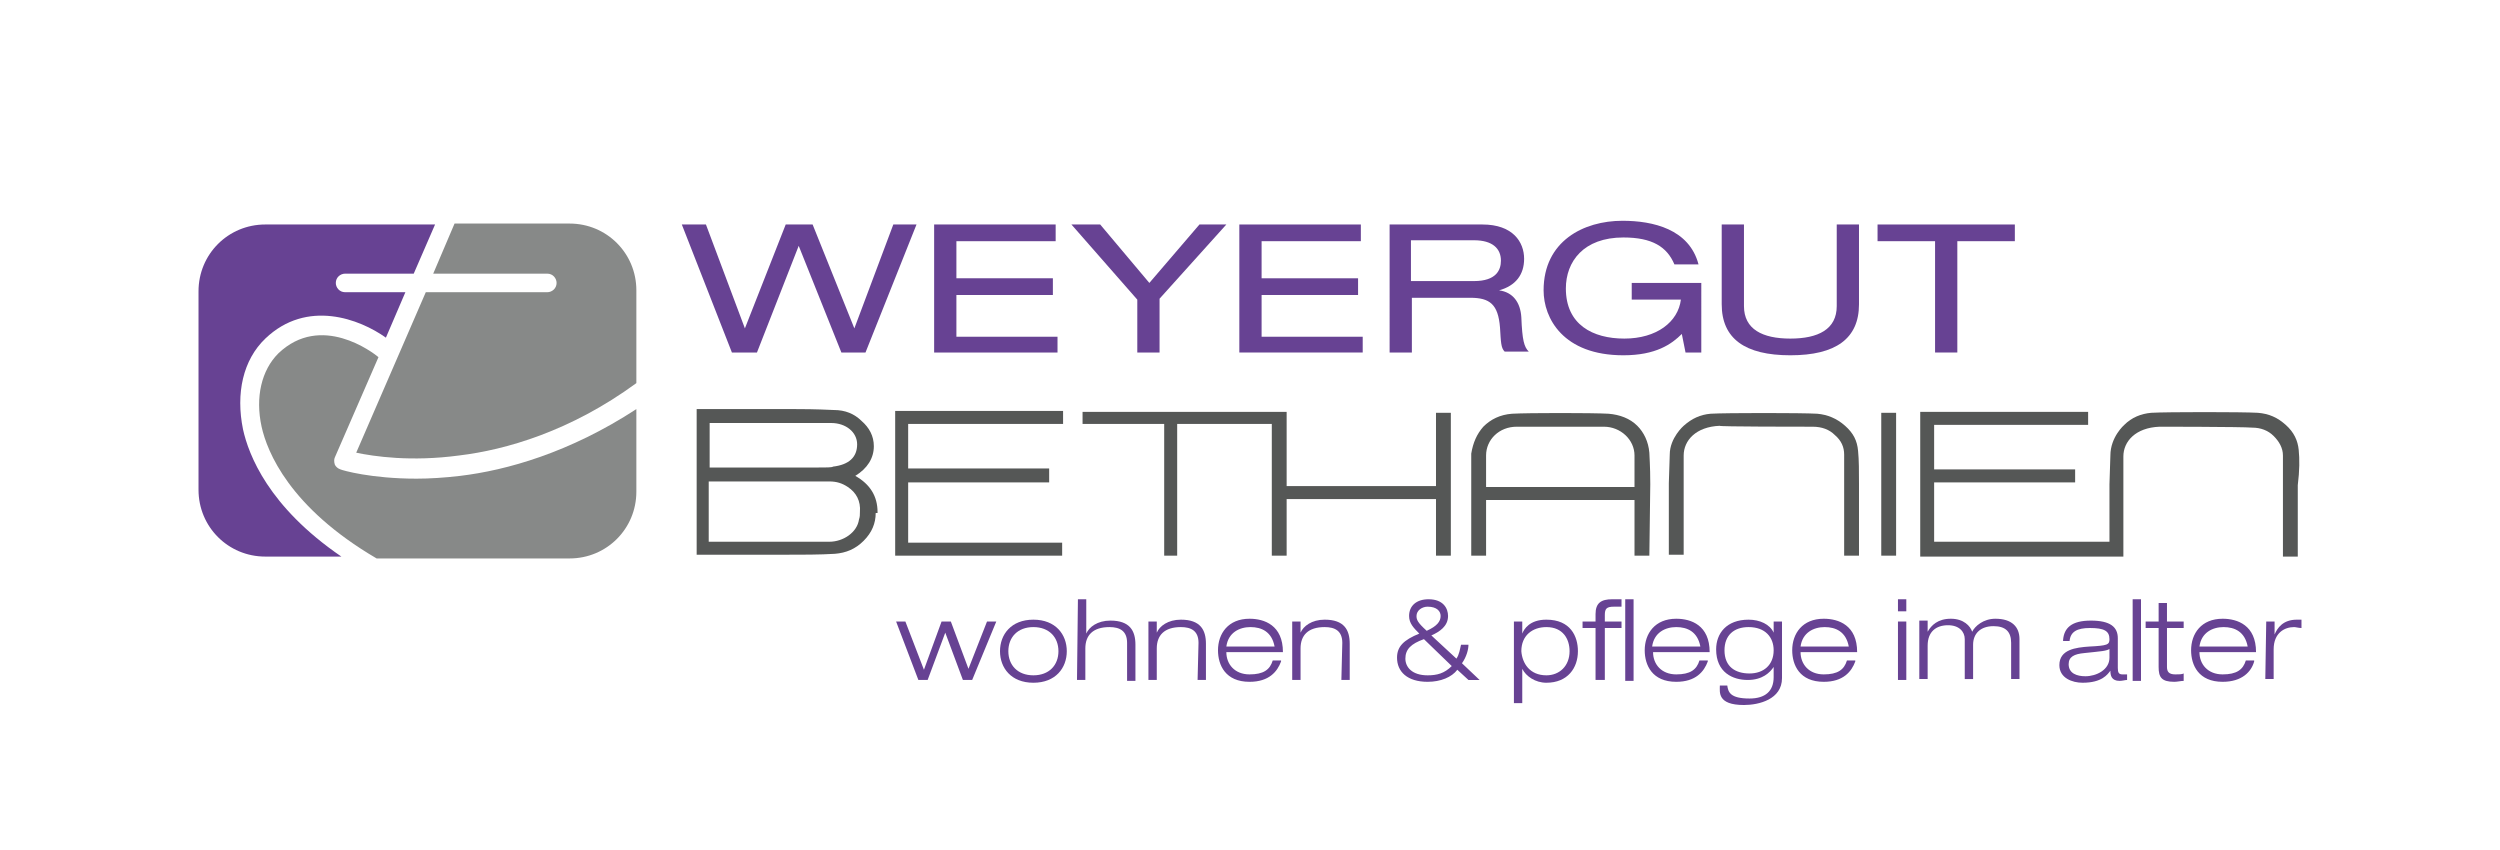 <?xml version="1.0" encoding="utf-8"?>
<!-- Generator: Adobe Illustrator 26.1.0, SVG Export Plug-In . SVG Version: 6.00 Build 0)  -->
<svg version="1.1" id="Ebene_1" xmlns="http://www.w3.org/2000/svg" xmlns:xlink="http://www.w3.org/1999/xlink" x="0px" y="0px"
	 viewBox="0 0 269.5 91.6" style="enable-background:new 0 0 269.5 91.6;" xml:space="preserve">
<style type="text/css">
	.st0{fill:#674293;}
	.st1{fill:#878988;}
	.st2{fill:#555756;}
</style>
<g>
	<g>
		<path class="st0" d="M26.2,46.3c-0.8-3.9,0-7.5,2.4-9.8c4.5-4.3,10.2-2.1,13-0.1l2.1-4.9h-6.5c-0.6,0-1-0.5-1-1c0-0.6,0.5-1,1-1
			h7.4l2.3-5.3H28.6c-4,0-7.2,3.2-7.2,7.2v21.4c0,4,3.2,7.2,7.2,7.2h8.2C28.9,54.6,26.8,49,26.2,46.3z"/>
		<path class="st1" d="M46.7,29.5H59c0.6,0,1,0.5,1,1c0,0.6-0.5,1-1,1H45.9l-7.5,17.3c1.9,0.4,5.9,1,11.1,0.3c5-0.6,12-2.6,19.1-7.8
			v-10c0-4-3.2-7.2-7.2-7.2H49L46.7,29.5z"/>
		<path class="st1" d="M49.6,51.3c-1.7,0.2-3.3,0.3-4.7,0.3c-4.9,0-8-0.9-8.2-1c-0.3-0.1-0.5-0.3-0.6-0.5c-0.1-0.3-0.1-0.6,0-0.8
			l4.7-10.8c-0.6-0.5-6.2-4.8-10.8-0.4c-1.8,1.8-2.5,4.7-1.8,7.9c0.6,2.7,3,8.7,12.4,14.2h20.8c4,0,7.2-3.2,7.2-7.2v-8.9
			C61.4,48.8,54.6,50.7,49.6,51.3z"/>
		<g>
			<path class="st2" d="M94.4,55.3c0,1.1-0.4,2.1-1.3,3c-0.9,0.9-1.9,1.3-3.1,1.4c-1.6,0.1-3.5,0.1-5.7,0.1l-9.2,0l0-15.7h0l10.6,0
				c0.7,0,2.1,0,4.2,0.1c1.2,0,2.2,0.4,3,1.2c0.8,0.7,1.3,1.6,1.3,2.7c0,1.3-0.7,2.4-2,3.2c1.6,0.9,2.4,2.2,2.4,3.9V55.3z
				 M89.6,45.6l-13.1,0v4.8l8.2,0c0.6,0,0.9,0,0.7,0h2.5c1.2,0,1.8,0,1.9-0.1c1.7-0.2,2.6-1,2.6-2.4C92.4,46.6,91.2,45.6,89.6,45.6z
				 M91.4,52.5c-0.6-0.4-1.2-0.6-2-0.6l-13,0v6.5c0,0,12.1,0,13,0c1.5,0,3-1,3.2-2.4c0.1-0.3,0.1-0.5,0.1-0.8
				C92.8,54,92.3,53.1,91.4,52.5z"/>
			<path class="st2" d="M114.6,59.9H96.5l0-15.6l18.1,0v1.4H97.9v4.8h15.2v1.5l-15.2,0v6.5h16.6V59.9z"/>
			<polygon class="st2" points="154.8,44.5 154.8,52.4 138.7,52.4 138.7,44.4 116.7,44.4 116.7,45.7 125.5,45.7 125.5,59.9 
				126.9,59.9 126.9,45.7 137.1,45.7 137.1,59.9 138.7,59.9 138.7,53.8 154.8,53.8 154.8,59.9 156.4,59.9 156.4,44.5 			"/>
			<path class="st2" d="M177.8,59.9h-1.6v-6h-16v6h-1.6c0,0,0-10.9,0-11c0.2-1.2,0.6-2.1,1.3-2.9c0.8-0.8,1.8-1.3,3.1-1.4
				c1.8-0.1,8.6-0.1,10.4,0c1.2,0.1,2.3,0.5,3.1,1.3c0.7,0.7,1.2,1.7,1.3,2.9c0,0.3,0.1,1.4,0.1,3.4L177.8,59.9z M176.2,49.1
				c0-1.7-1.5-3.1-3.3-3.1c-1,0-8.3,0-9.4,0c-1.9,0-3.3,1.4-3.3,3.1v3.4h16V49.1z"/>
			<path class="st2" d="M204.4,59.9h-1.6l0-15.4h1.6V59.9z"/>
			<path class="st2" d="M247.8,48.5c-0.1-1-0.5-1.9-1.4-2.7c-0.9-0.8-1.8-1.2-3-1.3c-1.7-0.1-9.8-0.1-11.5,0
				c-1.1,0.1-2.1,0.5-2.9,1.3c0,0-1.5,1.3-1.5,3.3c0,0.4-0.1,2.7-0.1,3.1l0,6.2h-18.9V52l15.2,0v-1.4h-15.2v-4.8h16.6v-1.4l-18.1,0
				v15.6l21.9,0l0-10.8c0-1.6,1.3-3.1,3.9-3.2c-0.3,0,8.9,0,10,0.1c0.9,0,1.7,0.3,2.3,0.9c0.6,0.6,1,1.3,1,2.1v10.9h1.6l0-7.7
				C247.9,50.7,247.9,49.5,247.8,48.5z"/>
			<path class="st2" d="M181.5,45.9c0.9-0.8,1.8-1.2,2.9-1.3c1.7-0.1,9.8-0.1,11.5,0c1.1,0.1,2.1,0.5,3,1.3c0.9,0.8,1.3,1.6,1.4,2.7
				c0.1,1,0.1,2.2,0.1,3.6l0,7.7h-1.6V49c0-0.8-0.3-1.5-1-2.1c-0.6-0.6-1.4-0.9-2.4-0.9c-1,0-10.3,0-10-0.1
				c-2.6,0.1-3.9,1.6-3.9,3.2l0,10.7h-1.6l0-7.7c0-0.4,0.1-2.7,0.1-3.1C180,47.2,181.5,45.9,181.5,45.9z"/>
		</g>
		<g>
			<g>
				<path class="st0" d="M106.4,67h1l-2.6,6.3h-1l-1.9-5.1l-1.9,5.1h-1L96.6,67h1l2,5.2l1.9-5.2h1l1.9,5.1L106.4,67z"/>
				<path class="st0" d="M111.4,66.8c2.4,0,3.6,1.6,3.6,3.4c0,1.8-1.2,3.4-3.6,3.4c-2.4,0-3.6-1.6-3.6-3.4
					C107.8,68.4,109,66.8,111.4,66.8z M111.4,72.8c1.7,0,2.7-1.1,2.7-2.6c0-1.5-1-2.6-2.7-2.6c-1.7,0-2.7,1.1-2.7,2.6
					C108.7,71.7,109.7,72.8,111.4,72.8z"/>
				<path class="st0" d="M116.2,64.6h0.9v3.7h0c0.3-0.7,1.2-1.4,2.6-1.4c2.1,0,2.7,1.1,2.7,2.6l0,3.9h-0.9l0-4.1
					c0-1.3-0.8-1.7-1.9-1.7c-1.8,0-2.6,0.9-2.6,2.3l0,3.4h-0.9L116.2,64.6z"/>
				<path class="st0" d="M129.2,69.3c0-1.3-0.8-1.7-1.9-1.7c-1.8,0-2.6,0.9-2.6,2.3l0,3.4h-0.9l0-6.3h0.9v1.2h0
					c0.3-0.7,1.2-1.4,2.6-1.4c2.1,0,2.7,1.1,2.7,2.6l0,3.9h-0.9L129.2,69.3z"/>
				<path class="st0" d="M138.1,71.3c-0.4,1.1-1.3,2.2-3.4,2.2c-2.6,0-3.4-1.8-3.4-3.4c0-1.8,1.1-3.4,3.4-3.4c1.6,0,3.6,0.7,3.6,3.6
					h-6.1c0,1.3,0.9,2.4,2.5,2.4c1.5,0,2.2-0.5,2.5-1.5H138.1z M137.4,69.7c-0.3-1.6-1.4-2.1-2.6-2.1c-1.2,0-2.4,0.6-2.6,2.1H137.4z
					"/>
				<path class="st0" d="M144.7,69.3c0-1.3-0.8-1.7-1.9-1.7c-1.8,0-2.6,0.9-2.6,2.3l0,3.4h-0.9l0-6.3h0.9v1.2h0
					c0.3-0.7,1.2-1.4,2.6-1.4c2.1,0,2.7,1.1,2.7,2.6l0,3.9h-0.9L144.7,69.3z"/>
				<path class="st0" d="M157.1,72.2c-0.6,0.8-1.8,1.3-3.2,1.3c-2.2,0-3.3-1.1-3.3-2.6c0-1.2,0.7-1.9,2.4-2.6
					c-0.6-0.6-1.1-1.1-1.1-1.9c0-1.1,0.8-1.8,2.1-1.8c1.6,0,2.1,1,2.1,1.8c0,1.1-0.9,1.7-1.8,2.1L157,71c0.3-0.4,0.4-1.1,0.5-1.5
					h0.8c0,0.5-0.2,1.3-0.7,2l1.9,1.8h-1.2L157.1,72.2z M153.5,68.9c-1.4,0.5-2,1.1-2,2.1c0,0.9,0.7,1.8,2.4,1.8c1,0,1.8-0.2,2.6-1
					L153.5,68.9z M153.9,65.4c-0.6,0-1.2,0.4-1.2,1c0,0.4,0.1,0.7,1.1,1.6c1.1-0.5,1.5-1,1.5-1.6C155.3,65.9,154.9,65.4,153.9,65.4z
					"/>
				<path class="st0" d="M163.2,67h0.9v1.3h0c0.2-0.5,0.8-1.5,2.6-1.5c2.6,0,3.4,1.8,3.4,3.4c0,1.8-1.1,3.4-3.4,3.4
					c-1.2,0-2.2-0.7-2.6-1.5h0v3.7h-0.9V67z M166.7,72.8c1.4,0,2.5-1,2.5-2.6c0-1.3-0.7-2.6-2.5-2.6c-1.5,0-2.7,0.9-2.7,2.6
					C164.1,71.5,164.9,72.8,166.7,72.8z"/>
				<path class="st0" d="M172,67.7h-1.4V67h1.4v-0.8c0-1.2,0.6-1.6,1.8-1.6c0.3,0,0.7,0,1,0v0.8c-0.3,0-0.6,0-0.8,0
					c-0.8,0-1,0.2-1,0.9V67h1.8v0.7h-1.8l0,5.6H172L172,67.7z M175.2,64.6h0.9l0,8.8h-0.9L175.2,64.6z"/>
				<path class="st0" d="M184.1,71.3c-0.4,1.1-1.3,2.2-3.4,2.2c-2.6,0-3.4-1.8-3.4-3.4c0-1.8,1.1-3.4,3.4-3.4c1.6,0,3.6,0.7,3.6,3.6
					h-6.1c0,1.3,0.9,2.4,2.5,2.4c1.5,0,2.2-0.5,2.5-1.5H184.1z M183.3,69.7c-0.3-1.6-1.4-2.1-2.6-2.1c-1.2,0-2.4,0.6-2.6,2.1H183.3z
					"/>
				<path class="st0" d="M191.2,67h0.9v6.1c0,2.3-2.5,2.9-4.1,2.9c-2.9,0-2.6-1.4-2.6-2.1h0.8c0.1,0.7,0.3,1.4,2.4,1.4
					c1.7,0,2.6-0.8,2.6-2.3v-1.1h0c-0.4,0.6-1.2,1.4-2.8,1.4c-1.6,0-3.4-0.8-3.4-3.3c0-1.7,1.1-3.2,3.5-3.2c1.2,0,2.3,0.5,2.7,1.4h0
					V67z M188.5,67.6c-1.6,0-2.6,0.9-2.6,2.5c0,1.8,1.2,2.5,2.7,2.5c1.5,0,2.6-0.9,2.6-2.5C191.2,68.7,190.3,67.6,188.5,67.6z"/>
				<path class="st0" d="M200,71.3c-0.4,1.1-1.3,2.2-3.4,2.2c-2.6,0-3.4-1.8-3.4-3.4c0-1.8,1.1-3.4,3.4-3.4c1.6,0,3.6,0.7,3.6,3.6
					h-6.1c0,1.3,0.9,2.4,2.5,2.4c1.5,0,2.2-0.5,2.5-1.5H200z M199.3,69.7c-0.3-1.6-1.4-2.1-2.6-2.1c-1.2,0-2.4,0.6-2.6,2.1H199.3z"
					/>
				<path class="st0" d="M204.6,64.6h0.9v1.3h-0.9V64.6z M204.6,67h0.9l0,6.3h-0.9L204.6,67z"/>
				<path class="st0" d="M216.8,69.3c0-1.2-0.6-1.8-1.9-1.8c-1.4,0-2.2,0.8-2.2,2l0,3.7h-0.9l0-4.3c0-0.8-0.6-1.5-1.8-1.5
					c-1.3,0-2.2,0.7-2.2,2.2l0,3.6h-0.9l0-6.3h0.9v1.2h0c0.4-0.7,1.1-1.4,2.5-1.4c1.4,0,2.1,0.8,2.3,1.4c0.3-0.6,1.2-1.4,2.5-1.4
					c1.8,0,2.6,0.9,2.6,2.2l0,4.3h-0.9L216.8,69.3z"/>
				<path class="st0" d="M222.4,69c0.1-1.3,0.9-2.1,3-2.1c2.1,0,2.9,0.7,2.9,1.9V72c0,0.5,0.1,0.7,0.5,0.7c0.2,0,0.3,0,0.5,0v0.6
					c-0.2,0-0.5,0.1-0.8,0.1c-0.9,0-1-0.6-1-1.1h0c-0.3,0.4-0.9,1.3-3,1.3c-1.1,0-2.5-0.5-2.5-1.9c0-1.7,1.8-1.9,3.2-2
					c2-0.1,2.2-0.2,2.2-0.8c0-0.9-0.6-1.2-2.1-1.2c-1.4,0-2.1,0.4-2.2,1.4H222.4z M227.5,69.9c-0.4,0.3-1,0.3-2.8,0.5
					c-1.1,0.1-1.7,0.4-1.7,1.2c0,1,0.9,1.3,1.8,1.3c1.2,0,2.6-0.7,2.6-2V69.9z"/>
				<path class="st0" d="M229.9,64.6h0.9l0,8.8h-0.9L229.9,64.6z"/>
				<path class="st0" d="M232.7,65h0.9v2h1.8v0.7h-1.8v4.2c0,0.5,0.2,0.8,0.9,0.8c0.4,0,0.7,0,0.9-0.1v0.8c-0.3,0-0.7,0.1-1,0.1
					c-1.4,0-1.7-0.5-1.7-1.6v-4.2h-1.4V67h1.4V65z"/>
				<path class="st0" d="M243,71.3c-0.3,1.1-1.3,2.2-3.4,2.2c-2.6,0-3.4-1.8-3.4-3.4c0-1.8,1.1-3.4,3.4-3.4c1.6,0,3.6,0.7,3.6,3.6
					h-6.1c0,1.3,0.9,2.4,2.5,2.4c1.5,0,2.2-0.5,2.5-1.5H243z M242.3,69.7c-0.3-1.6-1.4-2.1-2.6-2.1c-1.2,0-2.4,0.6-2.6,2.1H242.3z"
					/>
				<path class="st0" d="M244.3,67h0.9v1.4h0c0.3-0.7,0.9-1.6,2.4-1.6c0.3,0,0.4,0,0.5,0v0.9c-0.3,0-0.6-0.1-0.8-0.1
					c-1,0-2.2,0.6-2.2,2.4l0,3.2h-0.9L244.3,67z"/>
			</g>
		</g>
		<g>
			<path class="st0" d="M86.1,26.5L86.1,26.5L81.6,38h-2.7l-5.4-13.8h2.6l4.2,11.2h0l4.4-11.2h2.9l4.5,11.2h0l4.2-11.2h2.5L93.3,38
				h-2.6L86.1,26.5z"/>
			<path class="st0" d="M100.7,24.2h13.1V26h-10.7v4h10.4v1.8h-10.4v4.5h10.9V38h-13.3V24.2z"/>
			<path class="st0" d="M129.3,24.2h2.9l-7.2,8V38h-2.4v-5.7l-7.1-8.1h3.1l5.3,6.3L129.3,24.2z"/>
			<path class="st0" d="M133.6,24.2h13.1V26H136v4h10.4v1.8H136v4.5h10.9V38h-13.3V24.2z"/>
			<path class="st0" d="M149.7,24.2h10.1c3.3,0,4.5,1.9,4.5,3.7c0,1.7-0.9,2.9-2.7,3.4v0c1.5,0.2,2.3,1.3,2.4,2.9
				c0.1,2.5,0.3,3.2,0.8,3.7h-2.6c-0.4-0.4-0.4-1-0.5-2.6c-0.2-2.5-1.1-3.2-3.2-3.2h-6.3V38h-2.4V24.2z M158.9,30.3
				c2.4,0,2.9-1.2,2.9-2.2c0-1.3-0.9-2.2-2.9-2.2h-6.8v4.4H158.9z"/>
			<path class="st0" d="M175.9,30.5h7.5V38h-1.7l-0.4-2c-1.1,1.1-2.8,2.3-6.3,2.3c-6.5,0-8.6-4-8.6-7c0-5.3,4.3-7.5,8.5-7.5
				c3.3,0,7.2,0.9,8.2,4.7h-2.6c-0.8-1.9-2.4-2.9-5.5-2.9c-4.3,0-6.2,2.6-6.2,5.5c0,3.9,2.9,5.4,6.3,5.4c3.5,0,5.8-1.8,6.1-4.2h-5.3
				V30.5z"/>
			<path class="st0" d="M185.6,24.2h2.4V33c0,2.5,2,3.5,5,3.5c3,0,5-1,5-3.5v-8.8h2.4v8.6c0,3.7-2.5,5.5-7.4,5.5
				c-4.9,0-7.4-1.8-7.4-5.5V24.2z"/>
			<path class="st0" d="M208.6,26h-6.2v-1.8h14.8V26H211v12h-2.4V26z"/>
		</g>
	</g>
</g>
</svg>
